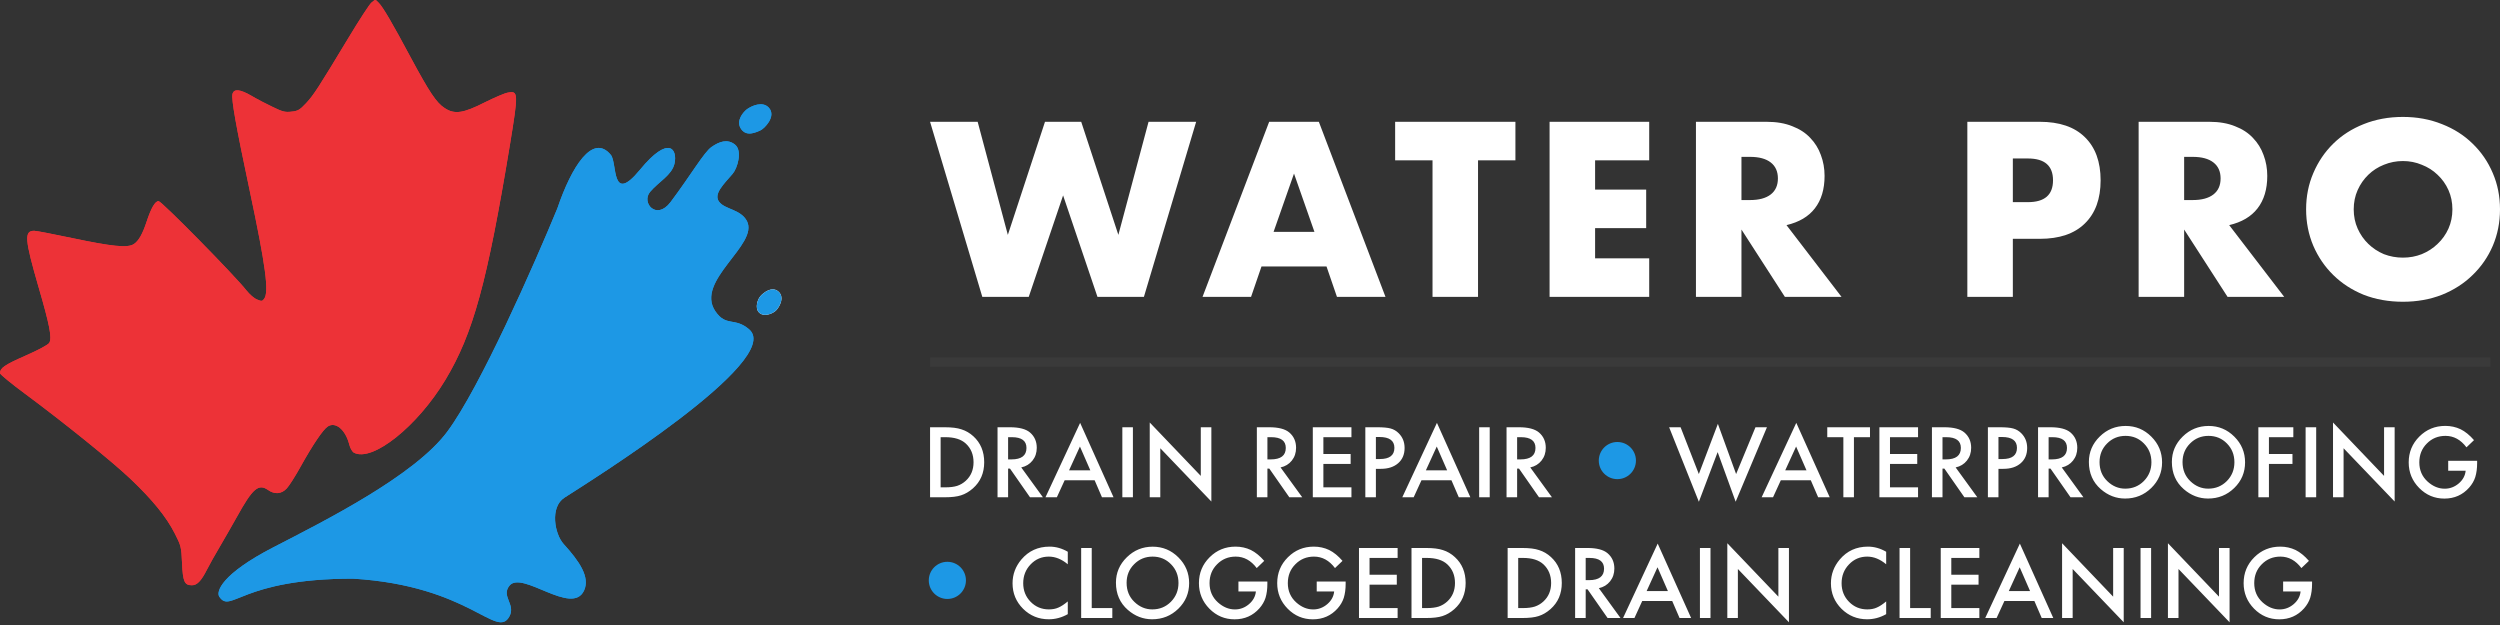 <svg width="204" height="51" viewBox="0 0 204 51" fill="none" xmlns="http://www.w3.org/2000/svg">
<rect x="0" y="0" width="204" height="51" fill="#333333" stroke="none"/>
<path d="M30.319 0.204C30.163 0.319 29.296 1.657 28.391 3.161C25.984 7.149 25.621 7.722 24.974 8.423C24.47 8.958 24.314 9.06 23.784 9.111C23.266 9.175 23.033 9.111 22.231 8.716C21.713 8.474 20.937 8.066 20.51 7.811C19.578 7.276 19.087 7.225 18.97 7.671C18.867 8.092 19.242 10.22 20.381 15.584C21.688 21.738 21.959 23.828 21.558 24.376C21.403 24.592 21.338 24.592 20.976 24.439C20.743 24.35 20.368 24.019 20.122 23.713C19.216 22.541 13.186 16.412 12.94 16.412C12.655 16.412 12.332 16.973 11.97 18.069C11.633 19.101 11.31 19.661 10.921 19.916C10.417 20.247 9.175 20.12 5.849 19.419C4.335 19.101 2.963 18.833 2.795 18.833C1.954 18.833 2.019 19.534 3.144 23.42C4.037 26.478 4.257 27.561 4.024 27.969C3.947 28.122 3.144 28.555 2.07 29.027C0.362 29.778 0 30.033 0 30.454C0 30.543 0.893 31.282 1.98 32.085C5.215 34.48 9.162 37.666 10.663 39.093C12.461 40.8 13.587 42.202 14.26 43.527C14.765 44.508 14.803 44.648 14.855 45.948C14.92 47.451 15.049 47.757 15.658 47.757C16.085 47.757 16.421 47.4 16.887 46.483C17.081 46.101 17.547 45.26 17.922 44.635C18.297 43.998 18.931 42.89 19.346 42.151C20.614 39.857 21.092 39.45 21.856 39.972C22.412 40.367 22.969 40.316 23.396 39.857C23.59 39.653 24.095 38.863 24.509 38.112C25.544 36.251 26.372 35.041 26.747 34.799C27.381 34.391 28.183 35.053 28.494 36.251C28.572 36.57 28.74 36.863 28.882 36.939C30.383 37.729 34.058 34.799 36.349 30.989C38.613 27.217 39.752 23.063 41.615 11.787C42.301 7.595 42.301 7.391 41.447 7.557C41.188 7.595 40.347 7.964 39.571 8.347C37.798 9.251 37.086 9.353 36.284 8.818C35.611 8.385 35.042 7.531 33.515 4.69C32.001 1.861 31.276 0.625 30.927 0.255C30.603 -0.076 30.668 -0.076 30.319 0.204Z" fill="#ED3237"/>
<path d="M36.5 35.22C33.832 38.813 26.557 42.469 22.323 44.651C18.088 46.832 17.614 48.278 17.896 48.692C18.858 50.104 19.628 47.217 28.802 47.217C38.361 47.794 40.528 52.221 41.569 50.296C42.098 49.317 40.873 48.663 41.569 47.794C42.595 46.511 46.694 50.313 47.663 48.179C48.158 47.088 47.278 45.805 45.995 44.394C45.253 43.577 44.859 41.383 46.059 40.609C48.048 39.326 64.022 29.382 61.135 26.88C59.956 25.858 59.257 26.693 58.377 25.405C56.668 22.903 61.969 19.951 60.943 18.027C60.439 17.082 59.187 17.099 58.697 16.487C58.184 15.846 59.036 15.055 59.788 14.178C60.173 13.729 60.603 12.309 59.98 11.804C59.366 11.306 58.697 11.547 58.056 11.996C57.445 12.424 56.388 14.263 54.72 16.487C53.565 18.027 52.306 16.535 53.052 15.653C53.758 14.819 54.83 14.291 55.041 13.344C55.297 12.189 54.592 10.97 52.218 13.857C49.844 16.744 50.389 13.301 49.844 12.638C48.369 10.842 46.637 13.6 45.482 17C43.6 21.577 39.169 31.627 36.5 35.22Z" fill="#1D98E5"/>
<path d="M62.739 8.789C62.226 8.224 61.328 8.639 60.943 8.917C60.622 9.174 60.07 9.841 60.43 10.457C60.879 11.227 61.713 10.778 62.033 10.649C62.354 10.521 63.381 9.495 62.739 8.789Z" fill="#1D98E5"/>
<path d="M63.447 23.736C62.933 23.377 62.292 23.886 62.035 24.185C61.815 24.442 61.599 25.109 61.907 25.468C62.292 25.918 63.062 25.597 63.318 25.34C63.621 25.038 64.088 24.185 63.447 23.736Z" fill="white"/>
<path d="M30.319 0.204C30.163 0.319 29.296 1.657 28.391 3.161C25.984 7.149 25.621 7.722 24.974 8.423C24.47 8.958 24.314 9.06 23.784 9.111C23.266 9.175 23.033 9.111 22.231 8.716C21.713 8.474 20.937 8.066 20.51 7.811C19.578 7.276 19.087 7.225 18.97 7.671C18.867 8.092 19.242 10.22 20.381 15.584C21.688 21.738 21.959 23.828 21.558 24.376C21.403 24.592 21.338 24.592 20.976 24.439C20.743 24.35 20.368 24.019 20.122 23.713C19.216 22.541 13.186 16.412 12.94 16.412C12.655 16.412 12.332 16.973 11.97 18.069C11.633 19.101 11.31 19.661 10.921 19.916C10.417 20.247 9.175 20.12 5.849 19.419C4.335 19.101 2.963 18.833 2.795 18.833C1.954 18.833 2.019 19.534 3.144 23.42C4.037 26.478 4.257 27.561 4.024 27.969C3.947 28.122 3.144 28.555 2.07 29.027C0.362 29.778 0 30.033 0 30.454C0 30.543 0.893 31.282 1.98 32.085C5.215 34.48 9.162 37.666 10.663 39.093C12.461 40.8 13.587 42.202 14.26 43.527C14.765 44.508 14.803 44.648 14.855 45.948C14.92 47.451 15.049 47.757 15.658 47.757C16.085 47.757 16.421 47.4 16.887 46.483C17.081 46.101 17.547 45.26 17.922 44.635C18.297 43.998 18.931 42.89 19.346 42.151C20.614 39.857 21.092 39.45 21.856 39.972C22.412 40.367 22.969 40.316 23.396 39.857C23.59 39.653 24.095 38.863 24.509 38.112C25.544 36.251 26.372 35.041 26.747 34.799C27.381 34.391 28.183 35.053 28.494 36.251C28.572 36.57 28.74 36.863 28.882 36.939C30.383 37.729 34.058 34.799 36.349 30.989C38.613 27.217 39.752 23.063 41.615 11.787C42.301 7.595 42.301 7.391 41.447 7.557C41.188 7.595 40.347 7.964 39.571 8.347C37.798 9.251 37.086 9.353 36.284 8.818C35.611 8.385 35.042 7.531 33.515 4.69C32.001 1.861 31.276 0.625 30.927 0.255C30.603 -0.076 30.668 -0.076 30.319 0.204Z" fill="#ED3237"/>
<path d="M36.5 35.22C33.832 38.813 26.557 42.469 22.323 44.651C18.088 46.832 17.614 48.278 17.896 48.692C18.858 50.104 19.628 47.217 28.802 47.217C38.361 47.794 40.528 52.221 41.569 50.296C42.098 49.317 40.873 48.663 41.569 47.794C42.595 46.511 46.694 50.313 47.663 48.179C48.158 47.088 47.278 45.805 45.995 44.394C45.253 43.577 44.859 41.383 46.059 40.609C48.048 39.326 64.022 29.382 61.135 26.88C59.956 25.858 59.257 26.693 58.377 25.405C56.668 22.903 61.969 19.951 60.943 18.027C60.439 17.082 59.187 17.099 58.697 16.487C58.184 15.846 59.036 15.055 59.788 14.178C60.173 13.729 60.603 12.309 59.98 11.804C59.366 11.306 58.697 11.547 58.056 11.996C57.445 12.424 56.388 14.263 54.72 16.487C53.565 18.027 52.306 16.535 53.052 15.653C53.758 14.819 54.83 14.291 55.041 13.344C55.297 12.189 54.592 10.97 52.218 13.857C49.844 16.744 50.389 13.301 49.844 12.638C48.369 10.842 46.637 13.6 45.482 17C43.6 21.577 39.169 31.627 36.5 35.22Z" fill="#1D98E5"/>
<path d="M62.739 8.789C62.226 8.224 61.328 8.639 60.943 8.917C60.622 9.174 60.07 9.841 60.43 10.457C60.879 11.227 61.713 10.778 62.033 10.649C62.354 10.521 63.381 9.495 62.739 8.789Z" fill="#1D98E5"/>
<path d="M63.447 23.736C62.933 23.377 62.292 23.886 62.035 24.185C61.815 24.442 61.599 25.109 61.907 25.468C62.292 25.918 63.062 25.597 63.318 25.34C63.621 25.038 64.088 24.185 63.447 23.736Z" fill="#1D98E5"/>
<rect opacity="0.2" x="75.893" y="29.17" width="127.323" height="0.758" fill="#565656"/>
<path fill-rule="evenodd" clip-rule="evenodd" d="M192.063 17.082C192.063 17.65 192.171 18.174 192.385 18.654C192.6 19.134 192.891 19.551 193.257 19.905C193.623 20.259 194.046 20.537 194.526 20.739C195.019 20.928 195.537 21.023 196.08 21.023C196.623 21.023 197.135 20.928 197.615 20.739C198.107 20.537 198.537 20.259 198.903 19.905C199.282 19.551 199.579 19.134 199.794 18.654C200.008 18.174 200.116 17.65 200.116 17.082C200.116 16.514 200.008 15.989 199.794 15.509C199.579 15.029 199.282 14.613 198.903 14.259C198.537 13.905 198.107 13.634 197.615 13.444C197.135 13.242 196.623 13.141 196.08 13.141C195.537 13.141 195.019 13.242 194.526 13.444C194.046 13.634 193.623 13.905 193.257 14.259C192.891 14.613 192.6 15.029 192.385 15.509C192.171 15.989 192.063 16.514 192.063 17.082ZM188.179 17.082C188.179 16.021 188.375 15.036 188.766 14.126C189.158 13.204 189.701 12.402 190.396 11.72C191.091 11.038 191.918 10.507 192.878 10.128C193.851 9.737 194.918 9.541 196.08 9.541C197.229 9.541 198.29 9.737 199.263 10.128C200.236 10.507 201.069 11.038 201.764 11.72C202.471 12.402 203.021 13.204 203.412 14.126C203.804 15.036 204 16.021 204 17.082C204 18.143 203.804 19.134 203.412 20.057C203.021 20.966 202.471 21.762 201.764 22.444C201.069 23.126 200.236 23.663 199.263 24.054C198.29 24.433 197.229 24.623 196.08 24.623C194.918 24.623 193.851 24.433 192.878 24.054C191.918 23.663 191.091 23.126 190.396 22.444C189.701 21.762 189.158 20.966 188.766 20.057C188.375 19.134 188.179 18.143 188.179 17.082ZM178.226 16.324H178.927C179.66 16.324 180.222 16.172 180.613 15.869C181.005 15.566 181.201 15.13 181.201 14.562C181.201 13.994 181.005 13.558 180.613 13.255C180.222 12.951 179.66 12.8 178.927 12.8H178.226V16.324ZM186.392 24.225H181.769L178.226 18.73V24.225H174.512V9.939H180.291C181.087 9.939 181.782 10.059 182.375 10.299C182.969 10.526 183.455 10.842 183.834 11.246C184.226 11.65 184.516 12.118 184.706 12.648C184.908 13.179 185.009 13.747 185.009 14.354C185.009 15.44 184.744 16.324 184.213 17.006C183.695 17.676 182.925 18.13 181.902 18.37L186.392 24.225ZM165.48 16.495H164.248V12.932H165.48C166.844 12.932 167.526 13.526 167.526 14.713C167.526 15.901 166.844 16.495 165.48 16.495ZM160.535 24.225H164.248V19.488H166.446C168.05 19.488 169.275 19.071 170.122 18.238C170.981 17.404 171.41 16.229 171.41 14.713C171.41 13.198 170.981 12.023 170.122 11.189C169.275 10.356 168.05 9.939 166.446 9.939H160.535V24.225ZM142.103 16.324H142.804C143.536 16.324 144.098 16.172 144.49 15.869C144.881 15.566 145.077 15.13 145.077 14.562C145.077 13.994 144.881 13.558 144.49 13.255C144.098 12.951 143.536 12.8 142.804 12.8H142.103V16.324ZM150.269 24.225H145.646L142.103 18.73V24.225H138.389V9.939H144.168C144.963 9.939 145.658 10.059 146.252 10.299C146.846 10.526 147.332 10.842 147.711 11.246C148.102 11.65 148.393 12.118 148.582 12.648C148.784 13.179 148.885 13.747 148.885 14.354C148.885 15.44 148.62 16.324 148.09 17.006C147.572 17.676 146.801 18.13 145.778 18.37L150.269 24.225ZM130.16 13.084H134.575V9.939H126.446V24.225H134.575V21.08H130.16V18.617H134.328V15.471H130.16V13.084ZM120.607 13.084V24.225H116.894V13.084H113.843V9.939H123.658V13.084H120.607ZM105.591 14.164L107.258 18.92H103.924L105.591 14.164ZM102.938 21.743H108.243L109.096 24.225H113.056L107.618 9.939H103.564L98.126 24.225H102.086L102.938 21.743ZM79.777 9.939L82.24 19.166L85.271 9.939H88.227L91.258 19.166L93.722 9.939H97.606L93.343 24.225H89.553L86.749 15.945L83.945 24.225H80.156L75.893 9.939H79.777ZM190.374 40.578V34.475L194.54 38.834V34.864H195.403V40.925L191.236 36.577V40.578H190.374ZM202.134 37.602H199.773V38.413H201.198C201.158 38.815 200.97 39.16 200.632 39.449C200.294 39.735 199.912 39.878 199.488 39.878C198.99 39.878 198.527 39.687 198.1 39.304C197.644 38.892 197.416 38.368 197.416 37.732C197.416 37.115 197.621 36.602 198.03 36.192C198.44 35.775 198.947 35.567 199.551 35.567C200.224 35.567 200.796 35.879 201.264 36.503L201.879 35.915C201.521 35.505 201.157 35.209 200.787 35.027C200.4 34.844 199.983 34.753 199.536 34.753C198.705 34.753 197.999 35.043 197.419 35.622C196.84 36.2 196.55 36.903 196.55 37.732C196.55 38.543 196.835 39.239 197.405 39.819C197.975 40.396 198.659 40.685 199.458 40.685C200.278 40.685 200.952 40.386 201.483 39.789C201.717 39.523 201.884 39.237 201.982 38.931C202.083 38.6 202.134 38.22 202.134 37.791V37.602ZM140.949 44.328V50.43H141.811V46.429L145.978 50.778V44.716H145.116V48.687L140.949 44.328ZM168.266 50.43V44.328L172.433 48.687V44.716H173.295V50.778L169.129 46.429V50.43H168.266ZM176.903 50.43V44.328L181.07 48.687V44.716H181.933V50.778L177.766 46.429V50.43H176.903ZM186.303 47.455H188.664V47.643C188.664 48.073 188.613 48.453 188.512 48.783C188.413 49.089 188.247 49.375 188.013 49.642C187.482 50.239 186.807 50.537 185.988 50.537C185.189 50.537 184.504 50.248 183.935 49.671C183.365 49.092 183.08 48.396 183.08 47.584C183.08 46.755 183.37 46.052 183.949 45.475C184.529 44.895 185.235 44.605 186.066 44.605C186.513 44.605 186.93 44.696 187.317 44.879C187.687 45.062 188.051 45.358 188.409 45.767L187.794 46.355C187.326 45.731 186.754 45.419 186.081 45.419C185.476 45.419 184.969 45.628 184.56 46.045C184.15 46.454 183.946 46.967 183.946 47.584C183.946 48.221 184.174 48.745 184.63 49.157C185.057 49.539 185.52 49.73 186.018 49.73C186.442 49.73 186.823 49.587 187.161 49.301C187.499 49.013 187.688 48.667 187.728 48.265H186.303V47.455ZM175.531 50.43V44.716H174.668V50.43H175.531ZM163.559 49.042H166.005L166.605 50.43H167.548L164.821 44.357L161.994 50.43H162.923L163.559 49.042ZM164.806 46.289L165.654 48.232H163.918L164.806 46.289ZM161.516 45.527H159.226V46.9H161.45V47.71H159.226V49.619H161.516V50.43H158.364V44.716H161.516V45.527ZM155.866 49.619V44.716H155.003V50.43H157.546V49.619H155.866ZM153.912 45.023V46.045C153.413 45.628 152.898 45.419 152.365 45.419C151.778 45.419 151.283 45.63 150.881 46.052C150.476 46.471 150.274 46.985 150.274 47.592C150.274 48.191 150.476 48.697 150.881 49.109C151.286 49.521 151.781 49.727 152.369 49.727C152.672 49.727 152.93 49.677 153.142 49.579C153.26 49.529 153.383 49.463 153.508 49.379C153.637 49.295 153.771 49.194 153.912 49.075V50.115C153.418 50.394 152.9 50.533 152.358 50.533C151.541 50.533 150.844 50.248 150.267 49.679C149.692 49.104 149.404 48.411 149.404 47.599C149.404 46.871 149.645 46.222 150.126 45.652C150.718 44.954 151.484 44.605 152.424 44.605C152.937 44.605 153.433 44.745 153.912 45.023ZM139.576 44.716V50.43H138.714V44.716H139.576ZM134.006 49.042H136.452L137.052 50.43H137.996L135.268 44.357L132.441 50.43H133.37L134.006 49.042ZM135.253 46.289L136.101 48.232H134.365L135.253 46.289ZM130.465 47.995L132.234 50.43H131.179L129.547 48.091H129.392V50.43H128.53V44.716H129.54C130.295 44.716 130.84 44.858 131.175 45.142C131.546 45.458 131.731 45.874 131.731 46.392C131.731 46.797 131.615 47.145 131.383 47.436C131.151 47.727 130.845 47.913 130.465 47.995ZM129.392 47.34H129.666C130.482 47.34 130.891 47.028 130.891 46.404C130.891 45.819 130.493 45.527 129.699 45.527H129.392V47.34ZM123.023 44.716V50.43H124.207C124.787 50.43 125.235 50.377 125.551 50.271C125.889 50.165 126.212 49.976 126.52 49.705C127.134 49.162 127.442 48.451 127.442 47.573C127.442 46.697 127.147 45.99 126.557 45.453C126.266 45.186 125.942 44.997 125.584 44.886C125.251 44.773 124.797 44.716 124.222 44.716H123.023ZM124.274 49.619H123.885V45.527H124.274C125.009 45.527 125.565 45.7 125.943 46.048C126.362 46.438 126.572 46.946 126.572 47.573C126.572 48.195 126.36 48.699 125.935 49.087C125.728 49.274 125.496 49.411 125.24 49.497C124.983 49.579 124.661 49.619 124.274 49.619ZM115.178 50.43V44.716H116.377C116.952 44.716 117.406 44.773 117.739 44.886C118.096 44.997 118.421 45.186 118.712 45.453C119.302 45.99 119.596 46.697 119.596 47.573C119.596 48.451 119.289 49.162 118.675 49.705C118.367 49.976 118.043 50.165 117.705 50.271C117.39 50.377 116.942 50.43 116.362 50.43H115.178ZM116.04 49.619H116.429C116.816 49.619 117.138 49.579 117.395 49.497C117.651 49.411 117.883 49.274 118.09 49.087C118.515 48.699 118.727 48.195 118.727 47.573C118.727 46.946 118.517 46.438 118.098 46.048C117.72 45.7 117.164 45.527 116.429 45.527H116.04V49.619ZM111.755 45.527H114.046V44.716H110.893V50.43H114.046V49.619H111.755V47.71H113.979V46.9H111.755V45.527ZM107.444 47.455H109.805V47.643C109.805 48.073 109.754 48.453 109.653 48.783C109.554 49.089 109.388 49.375 109.153 49.642C108.623 50.239 107.948 50.537 107.129 50.537C106.33 50.537 105.645 50.248 105.075 49.671C104.505 49.092 104.22 48.396 104.22 47.584C104.22 46.755 104.51 46.052 105.09 45.475C105.67 44.895 106.375 44.605 107.207 44.605C107.653 44.605 108.07 44.696 108.458 44.879C108.828 45.062 109.192 45.358 109.549 45.767L108.935 46.355C108.466 45.731 107.895 45.419 107.222 45.419C106.617 45.419 106.11 45.628 105.701 46.045C105.291 46.454 105.086 46.967 105.086 47.584C105.086 48.221 105.315 48.745 105.771 49.157C106.198 49.539 106.66 49.73 107.159 49.73C107.583 49.73 107.964 49.587 108.302 49.301C108.64 49.013 108.829 48.667 108.868 48.265H107.444V47.455ZM103.417 47.455H101.056V48.265H102.481C102.442 48.667 102.253 49.013 101.915 49.301C101.577 49.587 101.196 49.73 100.772 49.73C100.273 49.73 99.811 49.539 99.384 49.157C98.927 48.745 98.699 48.221 98.699 47.584C98.699 46.967 98.904 46.454 99.314 46.045C99.723 45.628 100.23 45.419 100.834 45.419C101.508 45.419 102.079 45.731 102.548 46.355L103.162 45.767C102.804 45.358 102.44 45.062 102.07 44.879C101.683 44.696 101.266 44.605 100.82 44.605C99.988 44.605 99.283 44.895 98.703 45.475C98.123 46.052 97.833 46.755 97.833 47.584C97.833 48.396 98.118 49.092 98.688 49.671C99.258 50.248 99.943 50.537 100.742 50.537C101.561 50.537 102.236 50.239 102.766 49.642C103.001 49.375 103.167 49.089 103.266 48.783C103.367 48.453 103.417 48.073 103.417 47.643V47.455ZM91.061 47.547C91.061 46.743 91.356 46.052 91.946 45.475C92.533 44.898 93.238 44.609 94.062 44.609C94.876 44.609 95.575 44.9 96.157 45.482C96.742 46.064 97.034 46.764 97.034 47.58C97.034 48.402 96.74 49.099 96.153 49.671C95.564 50.246 94.852 50.533 94.018 50.533C93.28 50.533 92.618 50.278 92.031 49.767C91.384 49.203 91.061 48.462 91.061 47.547ZM91.931 47.558C91.931 48.19 92.143 48.709 92.567 49.116C92.989 49.523 93.477 49.727 94.029 49.727C94.629 49.727 95.134 49.52 95.546 49.105C95.958 48.686 96.164 48.175 96.164 47.573C96.164 46.964 95.961 46.453 95.554 46.041C95.149 45.627 94.648 45.419 94.051 45.419C93.457 45.419 92.955 45.627 92.545 46.041C92.136 46.45 91.931 46.956 91.931 47.558ZM89.085 49.619V44.716H88.223V50.43H90.765V49.619H89.085ZM87.131 45.023V46.045C86.633 45.628 86.117 45.419 85.584 45.419C84.997 45.419 84.503 45.63 84.1 46.052C83.696 46.471 83.494 46.985 83.494 47.592C83.494 48.191 83.696 48.697 84.1 49.109C84.505 49.521 85.001 49.727 85.588 49.727C85.891 49.727 86.149 49.677 86.362 49.579C86.48 49.529 86.602 49.463 86.728 49.379C86.856 49.295 86.991 49.194 87.131 49.075V50.115C86.638 50.394 86.12 50.533 85.577 50.533C84.76 50.533 84.063 50.248 83.486 49.679C82.911 49.104 82.624 48.411 82.624 47.599C82.624 46.871 82.865 46.222 83.346 45.652C83.938 44.954 84.704 44.605 85.644 44.605C86.157 44.605 86.653 44.745 87.131 45.023ZM189.001 40.578V34.864H188.138V40.578H189.001ZM187.136 35.674H185.145V37.047H187.065V37.858H185.145V40.578H184.282V34.864H187.136V35.674ZM178.11 35.622C177.52 36.2 177.225 36.891 177.225 37.695C177.225 38.61 177.549 39.35 178.195 39.915C178.782 40.426 179.445 40.681 180.182 40.681C181.016 40.681 181.728 40.394 182.317 39.819C182.905 39.246 183.198 38.55 183.198 37.728C183.198 36.911 182.906 36.212 182.321 35.63C181.739 35.048 181.041 34.757 180.227 34.757C179.403 34.757 178.697 35.045 178.11 35.622ZM178.732 39.264C178.307 38.857 178.095 38.337 178.095 37.706C178.095 37.104 178.3 36.598 178.709 36.189C179.119 35.774 179.621 35.567 180.215 35.567C180.812 35.567 181.313 35.774 181.718 36.189C182.125 36.601 182.328 37.111 182.328 37.721C182.328 38.323 182.123 38.833 181.711 39.253C181.299 39.667 180.793 39.874 180.193 39.874C179.641 39.874 179.153 39.671 178.732 39.264ZM170.453 37.695C170.453 36.891 170.748 36.2 171.338 35.622C171.925 35.045 172.631 34.757 173.455 34.757C174.269 34.757 174.967 35.048 175.549 35.63C176.134 36.212 176.426 36.911 176.426 37.728C176.426 38.55 176.132 39.246 175.545 39.819C174.956 40.394 174.244 40.681 173.41 40.681C172.672 40.681 172.01 40.426 171.423 39.915C170.777 39.35 170.453 38.61 170.453 37.695ZM171.323 37.706C171.323 38.337 171.535 38.857 171.959 39.264C172.381 39.671 172.869 39.874 173.421 39.874C174.021 39.874 174.526 39.667 174.938 39.253C175.35 38.833 175.556 38.323 175.556 37.721C175.556 37.111 175.353 36.601 174.946 36.189C174.541 35.774 174.04 35.567 173.443 35.567C172.849 35.567 172.347 35.774 171.937 36.189C171.528 36.598 171.323 37.104 171.323 37.706ZM170.009 40.578L168.24 38.142C168.62 38.061 168.926 37.875 169.158 37.584C169.39 37.293 169.506 36.945 169.506 36.54C169.506 36.022 169.321 35.605 168.951 35.289C168.615 35.006 168.07 34.864 167.315 34.864H166.305V40.578H167.167V38.239H167.323L168.955 40.578H170.009ZM167.441 37.487H167.167V35.674H167.474C168.269 35.674 168.666 35.967 168.666 36.551C168.666 37.175 168.258 37.487 167.441 37.487ZM163.074 38.257V40.578H162.212V34.864H163.189C163.668 34.864 164.029 34.897 164.273 34.964C164.52 35.03 164.737 35.156 164.925 35.341C165.253 35.662 165.417 36.066 165.417 36.555C165.417 37.078 165.242 37.492 164.891 37.798C164.541 38.104 164.069 38.257 163.474 38.257H163.074ZM163.074 37.458H163.396C164.188 37.458 164.584 37.153 164.584 36.544C164.584 35.954 164.176 35.659 163.359 35.659H163.074V37.458ZM161.35 40.578L159.581 38.142C159.961 38.061 160.267 37.875 160.499 37.584C160.731 37.293 160.847 36.945 160.847 36.54C160.847 36.022 160.662 35.605 160.292 35.289C159.956 35.006 159.411 34.864 158.656 34.864H157.646V40.578H158.508V38.239H158.663L160.295 40.578H161.35ZM158.782 37.487H158.508V35.674H158.815C159.609 35.674 160.007 35.967 160.007 36.551C160.007 37.175 159.598 37.487 158.782 37.487ZM156.513 35.674H154.223V37.047H156.447V37.858H154.223V39.767H156.513V40.578H153.36V34.864H156.513V35.674ZM151.281 40.578V35.674H152.591V34.864H149.105V35.674H150.418V40.578H151.281ZM147.761 39.19H145.315L144.679 40.578H143.75L146.577 34.505L149.305 40.578H148.361L147.761 39.19ZM147.41 38.379L146.562 36.437L145.674 38.379H147.41ZM138.625 38.683L137.137 34.864H136.201L138.628 40.944L140.16 36.892L141.63 40.94L144.183 34.864H143.247L141.667 38.683L140.179 34.586L138.625 38.683ZM124.87 38.142L126.639 40.578H125.584L123.952 38.239H123.797V40.578H122.934V34.864H123.945C124.699 34.864 125.245 35.006 125.58 35.289C125.95 35.605 126.135 36.022 126.135 36.54C126.135 36.945 126.019 37.293 125.787 37.584C125.556 37.875 125.25 38.061 124.87 38.142ZM123.797 37.487H124.07C124.887 37.487 125.295 37.175 125.295 36.551C125.295 35.967 124.898 35.674 124.104 35.674H123.797V37.487ZM121.561 40.578V34.864H120.699V40.578H121.561ZM118.438 39.19H115.992L115.356 40.578H114.427L117.254 34.505L119.981 40.578H119.038L118.438 39.19ZM118.087 38.379L117.239 36.437L116.351 38.379H118.087ZM112.273 40.578V38.257H112.673C113.267 38.257 113.74 38.104 114.09 37.798C114.44 37.492 114.615 37.078 114.615 36.555C114.615 36.066 114.451 35.662 114.123 35.341C113.936 35.156 113.719 35.03 113.472 34.964C113.228 34.897 112.866 34.864 112.388 34.864H111.411V40.578H112.273ZM112.595 37.458H112.273V35.659H112.558C113.374 35.659 113.783 35.954 113.783 36.544C113.783 37.153 113.387 37.458 112.595 37.458ZM110.278 35.674H107.988V37.047H110.212V37.858H107.988V39.767H110.278V40.578H107.125V34.864H110.278V35.674ZM106.263 40.578L104.494 38.142C104.874 38.061 105.18 37.875 105.412 37.584C105.644 37.293 105.76 36.945 105.76 36.54C105.76 36.022 105.575 35.605 105.205 35.289C104.869 35.006 104.324 34.864 103.569 34.864H102.559V40.578H103.421V38.239H103.577L105.209 40.578H106.263ZM103.695 37.487H103.421V35.674H103.728C104.523 35.674 104.92 35.967 104.92 36.551C104.92 37.175 104.512 37.487 103.695 37.487ZM93.818 40.578V34.475L97.985 38.834V34.864H98.847V40.925L94.68 36.577V40.578H93.818ZM92.445 40.578V34.864H91.583V40.578H92.445ZM89.322 39.19H86.876L86.239 40.578H85.311L88.138 34.505L90.865 40.578H89.921L89.322 39.19ZM88.97 38.379L88.123 36.437L87.235 38.379H88.97ZM85.103 40.578L83.334 38.142C83.714 38.061 84.02 37.875 84.252 37.584C84.484 37.293 84.6 36.945 84.6 36.54C84.6 36.022 84.415 35.605 84.045 35.289C83.709 35.006 83.164 34.864 82.409 34.864H81.399V40.578H82.261V38.239H82.417L84.049 40.578H85.103ZM82.535 37.487H82.261V35.674H82.568C83.363 35.674 83.76 35.967 83.76 36.551C83.76 37.175 83.352 37.487 82.535 37.487ZM75.893 40.578V34.864H77.092C77.666 34.864 78.12 34.92 78.453 35.034C78.811 35.145 79.135 35.334 79.427 35.6C80.016 36.138 80.311 36.845 80.311 37.721C80.311 38.599 80.004 39.309 79.39 39.852C79.081 40.123 78.758 40.312 78.42 40.418C78.104 40.524 77.656 40.578 77.077 40.578H75.893ZM76.755 39.767H77.143C77.531 39.767 77.853 39.726 78.109 39.645C78.366 39.559 78.598 39.422 78.805 39.234C79.229 38.847 79.441 38.342 79.441 37.721C79.441 37.094 79.232 36.586 78.812 36.196C78.435 35.848 77.879 35.674 77.143 35.674H76.755V39.767Z" fill="white"/>
<path fill-rule="evenodd" clip-rule="evenodd" d="M131.977 39.098C132.814 39.098 133.493 38.42 133.493 37.583C133.493 36.745 132.814 36.067 131.977 36.067C131.14 36.067 130.461 36.745 130.461 37.583C130.461 38.42 131.14 39.098 131.977 39.098ZM77.305 48.875C78.142 48.875 78.821 48.196 78.821 47.359C78.821 46.522 78.142 45.843 77.305 45.843C76.468 45.843 75.789 46.522 75.789 47.359C75.789 48.196 76.468 48.875 77.305 48.875Z" fill="#1D98E5"/>
</svg>

